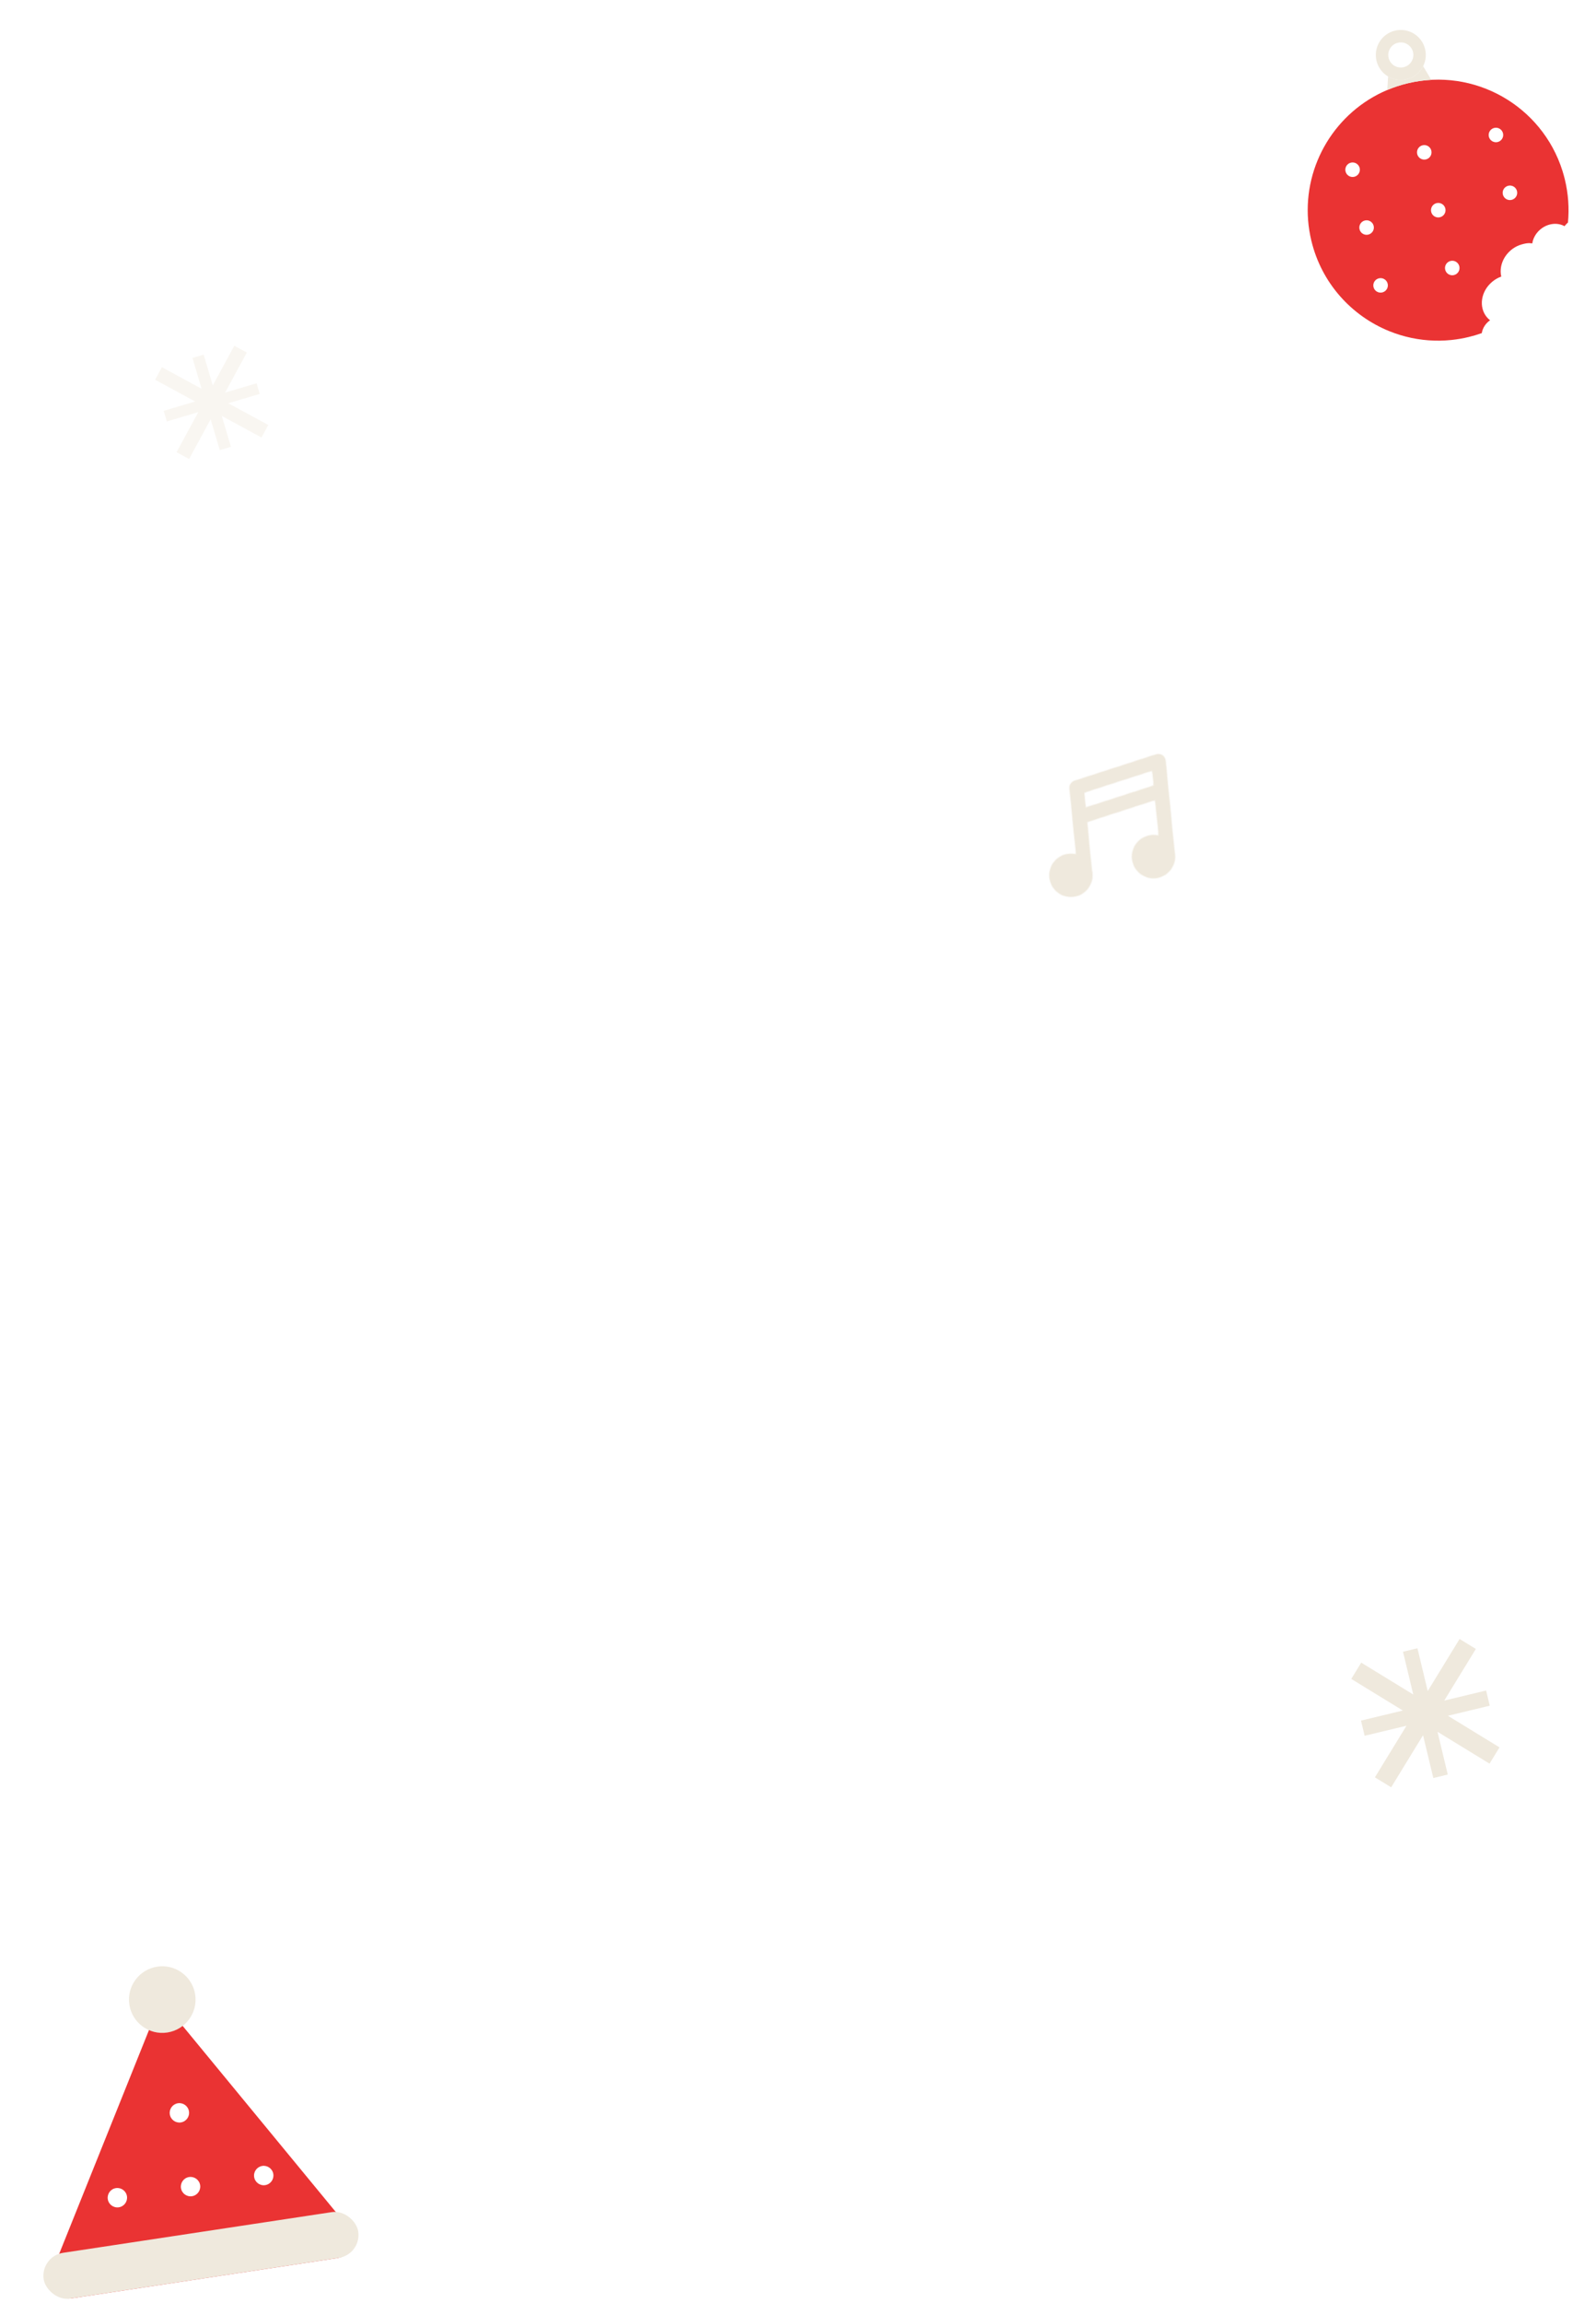 <svg width="387" height="558" viewBox="0 0 387 558" fill="none" xmlns="http://www.w3.org/2000/svg">
<path fill-rule="evenodd" clip-rule="evenodd" d="M357.867 399.567L353.923 397.151L346.194 409.77L343.703 399.404L340.201 400.245L342.693 410.613L330.072 402.883L327.656 406.828L340.167 414.491L330.017 416.93L330.901 420.608L341.05 418.168L333.388 430.679L337.332 433.095L345.062 420.474L347.554 430.842L351.056 430L348.564 419.634L361.184 427.363L363.6 423.418L351.089 415.756L361.239 413.317L360.355 409.639L350.204 412.079L357.867 399.567Z" fill="#EFE9DD"/>
<path fill-rule="evenodd" clip-rule="evenodd" d="M63.411 106.019L65.058 102.984L55.345 97.713L62.979 95.45L62.215 92.872L54.583 95.135L59.853 85.423L56.817 83.775L51.593 93.402L49.378 85.931L46.67 86.734L48.886 94.208L39.255 88.981L37.608 92.017L47.32 97.288L39.688 99.55L40.452 102.128L48.086 99.865L42.815 109.578L45.851 111.226L51.077 101.596L53.292 109.07L56 108.268L53.785 100.796L63.411 106.019Z" fill="#EFE9DD" fill-opacity="0.41"/>
<mask id="path-3-inside-1_2334_2702" fill="white">
<path fill-rule="evenodd" clip-rule="evenodd" d="M281.821 183.028C282.242 183.304 282.516 183.757 282.566 184.258L284.758 206.477C284.799 206.669 284.83 206.865 284.85 207.066C285.131 209.911 283.051 212.446 280.205 212.727C277.36 213.008 274.825 210.928 274.544 208.082C274.264 205.237 276.343 202.702 279.189 202.421C279.823 202.359 280.443 202.414 281.025 202.568L280.157 193.773L263.543 199.146L264.701 210.88C264.757 211.112 264.798 211.351 264.822 211.596C265.103 214.442 263.024 216.976 260.178 217.257C257.332 217.538 254.798 215.459 254.517 212.613C254.236 209.767 256.315 207.233 259.161 206.952C259.79 206.89 260.403 206.943 260.98 207.094L259.393 191.007C259.316 190.228 259.793 189.5 260.538 189.259L280.396 182.837C280.875 182.682 281.399 182.752 281.821 183.028ZM263.209 195.753L279.822 190.38L279.454 186.643L262.84 192.016L263.209 195.753Z"/>
</mask>
<path fill-rule="evenodd" clip-rule="evenodd" d="M281.821 183.028C282.242 183.304 282.516 183.757 282.566 184.258L284.758 206.477C284.799 206.669 284.83 206.865 284.85 207.066C285.131 209.911 283.051 212.446 280.205 212.727C277.36 213.008 274.825 210.928 274.544 208.082C274.264 205.237 276.343 202.702 279.189 202.421C279.823 202.359 280.443 202.414 281.025 202.568L280.157 193.773L263.543 199.146L264.701 210.88C264.757 211.112 264.798 211.351 264.822 211.596C265.103 214.442 263.024 216.976 260.178 217.257C257.332 217.538 254.798 215.459 254.517 212.613C254.236 209.767 256.315 207.233 259.161 206.952C259.79 206.89 260.403 206.943 260.98 207.094L259.393 191.007C259.316 190.228 259.793 189.5 260.538 189.259L280.396 182.837C280.875 182.682 281.399 182.752 281.821 183.028ZM263.209 195.753L279.822 190.38L279.454 186.643L262.84 192.016L263.209 195.753Z" fill="#EFE9DD"/>
<path d="M281.821 183.028L281.699 183.214L281.699 183.214L281.821 183.028ZM284.758 206.477L284.537 206.498L284.538 206.511L284.541 206.523L284.758 206.477ZM281.025 202.568L280.968 202.783L281.277 202.865L281.246 202.546L281.025 202.568ZM280.157 193.773L280.378 193.751L280.351 193.477L280.089 193.561L280.157 193.773ZM263.543 199.146L263.475 198.935L263.305 198.99L263.322 199.168L263.543 199.146ZM264.701 210.88L264.48 210.902L264.482 210.917L264.485 210.932L264.701 210.88ZM260.98 207.094L260.924 207.309L261.232 207.39L261.201 207.072L260.98 207.094ZM260.538 189.259L260.606 189.47L260.606 189.47L260.538 189.259ZM280.396 182.837L280.327 182.626L280.327 182.626L280.396 182.837ZM279.822 190.38L279.891 190.591L280.061 190.536L280.043 190.358L279.822 190.38ZM263.209 195.753L262.988 195.775L263.015 196.049L263.277 195.964L263.209 195.753ZM279.454 186.643L279.675 186.621L279.648 186.346L279.385 186.431L279.454 186.643ZM262.84 192.016L262.772 191.804L262.601 191.859L262.619 192.037L262.84 192.016ZM282.787 184.236C282.731 183.668 282.42 183.155 281.942 182.842L281.699 183.214C282.064 183.453 282.302 183.845 282.345 184.28L282.787 184.236ZM284.979 206.455L282.787 184.236L282.345 184.28L284.537 206.498L284.979 206.455ZM284.541 206.523C284.58 206.707 284.61 206.896 284.629 207.088L285.071 207.044C285.05 206.835 285.018 206.63 284.975 206.43L284.541 206.523ZM284.629 207.088C284.897 209.811 282.907 212.237 280.184 212.506L280.227 212.948C283.195 212.655 285.364 210.012 285.071 207.044L284.629 207.088ZM280.184 212.506C277.46 212.774 275.034 210.784 274.765 208.061L274.323 208.104C274.616 211.072 277.259 213.241 280.227 212.948L280.184 212.506ZM274.765 208.061C274.497 205.337 276.487 202.911 279.211 202.642L279.167 202.2C276.199 202.493 274.031 205.136 274.323 208.104L274.765 208.061ZM279.211 202.642C279.818 202.582 280.411 202.635 280.968 202.783L281.082 202.353C280.474 202.192 279.828 202.135 279.167 202.2L279.211 202.642ZM279.936 193.795L280.804 202.59L281.246 202.546L280.378 193.751L279.936 193.795ZM263.612 199.357L280.225 193.984L280.089 193.561L263.475 198.935L263.612 199.357ZM264.922 210.858L263.764 199.124L263.322 199.168L264.48 210.902L264.922 210.858ZM265.043 211.574C265.018 211.319 264.976 211.07 264.917 210.828L264.485 210.932C264.539 211.155 264.578 211.384 264.601 211.618L265.043 211.574ZM260.2 217.478C263.167 217.185 265.336 214.542 265.043 211.574L264.601 211.618C264.87 214.342 262.88 216.767 260.156 217.036L260.2 217.478ZM254.296 212.635C254.589 215.602 257.232 217.771 260.2 217.478L260.156 217.036C257.432 217.305 255.007 215.315 254.738 212.591L254.296 212.635ZM259.139 206.731C256.172 207.024 254.003 209.667 254.296 212.635L254.738 212.591C254.469 209.867 256.459 207.441 259.183 207.173L259.139 206.731ZM261.036 206.879C260.434 206.721 259.794 206.666 259.139 206.731L259.183 207.173C259.785 207.113 260.372 207.164 260.924 207.309L261.036 206.879ZM259.172 191.029L260.759 207.116L261.201 207.072L259.614 190.986L259.172 191.029ZM260.47 189.048C259.625 189.321 259.085 190.146 259.172 191.029L259.614 190.986C259.547 190.31 259.961 189.679 260.606 189.47L260.47 189.048ZM280.327 182.626L260.47 189.048L260.606 189.47L280.464 183.048L280.327 182.626ZM281.942 182.842C281.465 182.53 280.871 182.45 280.327 182.626L280.464 183.048C280.88 182.914 281.334 182.975 281.699 183.214L281.942 182.842ZM279.754 190.169L263.14 195.542L263.277 195.964L279.891 190.591L279.754 190.169ZM279.233 186.664L279.601 190.402L280.043 190.358L279.675 186.621L279.233 186.664ZM262.908 192.227L279.522 186.854L279.385 186.431L262.772 191.804L262.908 192.227ZM263.43 195.731L263.061 191.994L262.619 192.037L262.988 195.775L263.43 195.731Z" fill="#EFE9DD" mask="url(#path-3-inside-1_2334_2702)"/>
<path fill-rule="evenodd" clip-rule="evenodd" d="M317.193 48.392C317.062 50.029 317.058 51.69 317.189 53.362C317.32 55.024 317.584 56.697 317.988 58.368C320.484 68.673 327.766 76.565 336.9 80.255C340.343 81.646 344.049 82.439 347.861 82.54C348.288 82.552 348.716 82.554 349.145 82.548C350.063 82.535 350.986 82.481 351.912 82.386C353.323 82.241 354.742 81.999 356.159 81.656C357.235 81.395 358.284 81.083 359.305 80.721C359.498 79.502 360.221 78.368 361.311 77.606C361.037 77.393 360.782 77.155 360.554 76.883C358.502 74.456 359.059 70.618 361.8 68.306C362.485 67.725 363.245 67.296 364.029 67.02C363.52 64.838 364.352 62.32 366.365 60.622C366.982 60.1 367.655 59.709 368.354 59.431C370.199 58.801 370.878 58.897 371.388 58.968C371.442 58.976 371.493 58.983 371.544 58.989C371.738 57.747 372.404 56.521 373.499 55.597C375.27 54.101 377.637 53.849 379.364 54.806C379.612 54.488 379.892 54.19 380.202 53.918C380.204 53.899 380.205 53.881 380.207 53.862C380.523 50.474 380.292 46.977 379.447 43.485C379.271 42.761 379.072 42.049 378.851 41.349C373.879 25.651 357.523 16.263 341.276 20.198C327.659 23.495 318.256 35.148 317.193 48.392ZM362.325 30.996C363.269 30.767 364.222 31.351 364.45 32.294C364.679 33.236 364.098 34.189 363.154 34.418C362.21 34.646 361.252 34.066 361.024 33.124C360.795 32.181 361.377 31.226 362.325 30.996ZM365.719 45.012C366.663 44.783 367.616 45.364 367.844 46.308C368.073 47.252 367.491 48.202 366.547 48.431C365.603 48.659 364.647 48.084 364.418 47.138C364.189 46.193 364.771 45.241 365.719 45.012ZM344.944 35.205C345.893 34.975 346.843 35.56 347.071 36.502C347.299 37.445 346.722 38.397 345.773 38.627C344.824 38.856 343.873 38.275 343.644 37.332C343.416 36.39 343.998 35.434 344.944 35.205ZM348.339 49.221C349.287 48.991 350.236 49.573 350.465 50.517C350.694 51.461 350.116 52.41 349.167 52.64C348.217 52.87 347.267 52.292 347.038 51.347C346.809 50.401 347.392 49.45 348.339 49.221ZM351.732 63.234C352.68 63.004 353.629 63.584 353.858 64.529C354.087 65.474 353.51 66.424 352.561 66.654C351.611 66.884 350.66 66.301 350.432 65.359C350.203 64.416 350.785 63.463 351.732 63.234ZM327.564 39.414C328.509 39.185 329.466 39.768 329.694 40.711C329.923 41.653 329.338 42.607 328.392 42.836C327.447 43.065 326.493 42.484 326.265 41.541C326.037 40.598 326.618 39.643 327.564 39.414ZM330.958 53.43C331.904 53.201 332.86 53.781 333.088 54.725C333.317 55.669 332.731 56.62 331.786 56.849C330.841 57.078 329.888 56.501 329.659 55.556C329.43 54.61 330.013 53.659 330.958 53.43ZM334.352 67.443C335.297 67.214 336.253 67.792 336.482 68.737C336.711 69.682 336.125 70.634 335.18 70.863C334.235 71.092 333.281 70.51 333.052 69.567C332.824 68.625 333.406 67.672 334.352 67.443Z" fill="#EA3333"/>
<path fill-rule="evenodd" clip-rule="evenodd" d="M340.385 16.273C342.017 15.878 343.02 14.234 342.625 12.602C342.229 10.97 340.586 9.967 338.954 10.363C337.322 10.758 336.319 12.401 336.714 14.034C337.109 15.666 338.753 16.668 340.385 16.273ZM341.096 19.208C344.349 18.42 346.347 15.144 345.559 11.892C344.771 8.639 341.496 6.64 338.243 7.428C334.99 8.216 332.992 11.491 333.78 14.744C334.567 17.997 337.843 19.995 341.096 19.208Z" fill="#EFE9DD"/>
<path d="M345.083 16.042C344.31 17.575 342.895 18.772 341.096 19.208C339.503 19.593 337.905 19.311 336.596 18.541L336.382 21.803C337.932 21.151 339.554 20.614 341.24 20.206C343.188 19.734 345.138 19.454 347.07 19.353L345.083 16.042Z" fill="#EFE9DD"/>
<path fill-rule="evenodd" clip-rule="evenodd" d="M36.255 491.591C37.524 488.431 41.714 487.782 43.879 490.411L84.62 539.881C86.835 542.569 85.273 546.645 81.829 547.167L17.3 556.934C13.87 557.453 11.174 554.047 12.467 550.828L36.255 491.591ZM45.824 511.624C46.019 512.908 45.135 514.106 43.851 514.301C42.567 514.495 41.369 513.612 41.175 512.328C40.98 511.044 41.864 509.845 43.147 509.651C44.431 509.457 45.63 510.34 45.824 511.624ZM64.302 529.492C65.586 529.298 66.469 528.1 66.275 526.816C66.081 525.532 64.882 524.648 63.598 524.843C62.315 525.037 61.431 526.235 61.626 527.519C61.82 528.803 63.018 529.687 64.302 529.492ZM48.53 529.502C48.724 530.786 47.841 531.984 46.557 532.178C45.273 532.373 44.075 531.489 43.88 530.205C43.686 528.921 44.569 527.723 45.853 527.529C47.137 527.334 48.336 528.218 48.53 529.502ZM28.812 534.864C30.096 534.67 30.979 533.471 30.785 532.188C30.59 530.904 29.392 530.02 28.108 530.215C26.824 530.409 25.941 531.607 26.135 532.891C26.329 534.175 27.528 535.059 28.812 534.864Z" fill="#EA3333"/>
<rect x="9.75" y="546.736" width="77.143" height="11.213" rx="5.606" transform="rotate(-8.607 9.75 546.736)" fill="#EFE9DD"/>
<ellipse cx="39.346" cy="484.533" rx="8.073" ry="8.073" transform="rotate(-8.607 39.346 484.533)" fill="#EFE9DD"/>
</svg>
